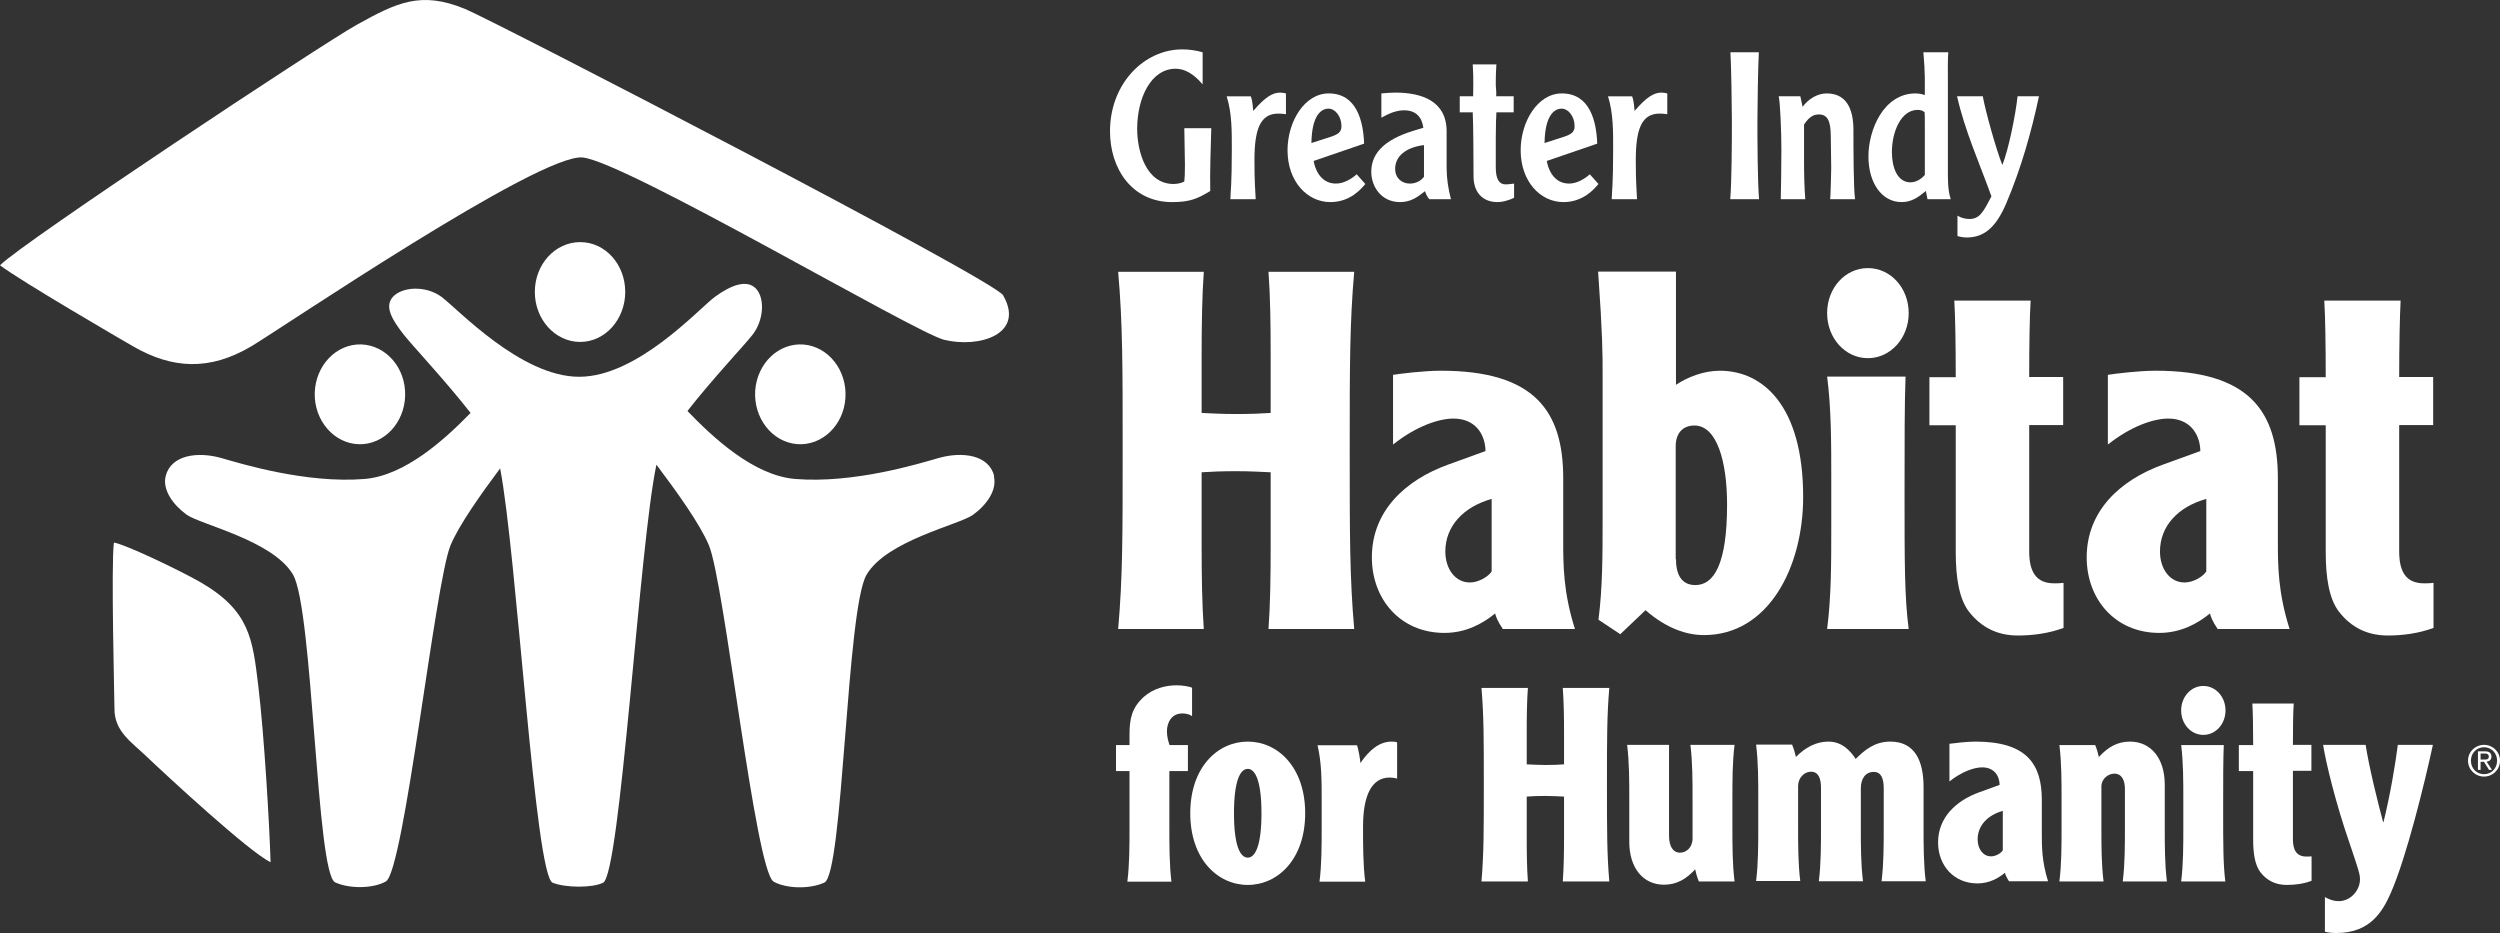 <?xml version="1.0" encoding="UTF-8"?>
<svg id="Layer_1" data-name="Layer 1" xmlns="http://www.w3.org/2000/svg" width="520" height="194.063" viewBox="0 0 520 194.063">
  <rect x="0" y="0" width="520" height="194.063" fill="#333333" stroke="none"/>
  <g>
    <path d="M65.484,82.785c-.356-5.719,3.524-10.673,8.698-11.123,5.174-.405,9.711,3.873,10.067,9.592.375,5.719-3.506,10.673-8.68,11.123-5.174.405-9.674-3.873-10.086-9.592Z" fill="#fff"/>
    <path d="M175.848,82.785c.375-5.719-3.506-10.673-8.68-11.123-5.193-.405-9.674,3.873-10.086,9.592-.356,5.719,3.506,10.673,8.699,11.123,5.174.405,9.692-3.873,10.067-9.592Z" fill="#fff"/>
    <path d="M206.8,99.042c-1.106-4.503-6.73-5.179-11.698-3.738-3.918,1.126-17.547,5.314-29.658,4.323-8.68-.676-17.21-8.692-22.459-14.14,5.249-6.71,12.017-13.87,13.573-15.897,2.25-2.882,2.606-7.43.731-9.502-1.875-2.071-5.212-.81-8.605,1.666-3.337,2.477-16.066,16.617-28.215,16.617s-25.29-14.14-28.627-16.617c-3.393-2.477-8.249-2.072-10.124,0-1.875,2.072,0,4.954,2.25,7.836,1.593,2.072,8.605,9.502,13.91,16.302-5.305,5.449-13.629,13.059-22.065,13.735-12.111.991-25.74-3.198-29.658-4.323-4.968-1.441-10.592-.72-11.698,3.738-.694,2.792,1.462,5.899,4.368,8.016,2.887,2.071,17.866,5.314,22.103,12.429,4.199,7.116,4.855,62.191,8.774,64.038,2.849,1.35,7.855,1.35,10.555-.182,3.787-2.117,10.236-62.19,13.46-69.935,1.8-4.278,6.318-10.628,10.311-15.987,3.468,17.968,7.255,84.797,10.93,86.194,2.775,1.08,8.286,1.08,10.48,0,3.599-1.712,7.555-70.342,11.098-86.96,4.162,5.539,9.055,12.294,10.93,16.797,3.224,7.701,9.655,67.774,13.46,69.935,2.737,1.532,7.705,1.532,10.555.182,3.918-1.847,4.574-56.922,8.774-64.038,4.199-7.115,19.197-10.358,22.103-12.429,2.887-2.072,5.062-5.179,4.368-8.016" fill="#fff"/>
    <path d="M111.245,60.719c0-5.719,4.199-10.358,9.43-10.358s9.374,4.638,9.374,10.358-4.199,10.403-9.374,10.403-9.43-4.638-9.43-10.403Z" fill="#fff"/>
    <path d="M208.675,61.485c4.574,8.016-5.006,10.988-12.317,9.187-6.112-1.531-66.14-36.972-75.157-37.918-8.98-.901-62.972,35.756-68.915,39.269-8.736,5.179-16.479,4.683-24.559.045-2.643-1.531-23.247-13.51-27.727-16.887C4.518,50.542,66.965,9.156,74.22,5.148c8.361-4.638,13.329-7.07,22.515-3.287,6.355,2.657,110.027,56.291,111.939,59.579" fill="#fff"/>
    <path d="M23.734,112.867c2.325.36,13.367,5.629,17.735,8.106,10.517,5.99,11.061,11.934,12.242,21.57,1.256,10.313,2.362,29.497,2.568,36.793-4.406-2.072-21.616-18.014-25.74-21.932-3.168-3.061-6.73-5.223-6.73-9.953,0-1.8-.731-30.171-.112-34.63" fill="#fff"/>
    <path d="M250.387,56.531c-.356,5.089-.45,11.033-.45,17.383v11.979c2.081.09,4.162.225,7.18.225s5.099-.09,7.18-.225v-11.979c0-6.35-.075-12.294-.45-17.383h17.829c-.937,10.718-.937,19.454-.937,37.152s0,26.434.937,37.153h-17.829c.375-5.09.45-11.034.45-17.383v-15.221c-2.081-.09-4.162-.225-7.18-.225s-5.099.09-7.18.225v15.221c0,6.35.094,12.294.45,17.383h-17.81c.937-10.719.937-19.455.937-37.153s0-26.434-.937-37.152h17.81Z" fill="#fff"/>
    <path d="M310.265,103.771c-5.924,1.666-9.636,5.719-9.636,10.943,0,3.648,2.081,6.44,5.099,6.44,1.969,0,3.956-1.351,4.537-2.297v-15.086ZM289.793,77.967c1.294-.225,6.393-.856,9.899-.856,19.535,0,25.459,8.421,25.459,22.381v13.014c0,4.999,0,10.628,2.437,18.329h-14.998c-1.144-1.667-1.518-2.793-1.593-3.243-2.531,2.072-6.037,4.053-10.555,4.053-9.149,0-15.092-6.98-15.092-15.716,0-9.592,6.88-16.032,15.823-19.274l7.817-2.837c-.075-3.648-2.231-6.755-6.674-6.755-3.018,0-7.761,1.576-12.56,5.404v-14.591l.037.09Z" fill="#fff"/>
    <path d="M348.603,116.29c0,3.017,1.012,5.404,4.031,5.404,3.881,0,6.599-4.368,6.599-16.752,0-8.872-2.081-16.437-6.805-16.437-2.531,0-3.881,1.756-3.881,4.278v23.552l.056-.045ZM348.603,56.531v23.507c2.362-1.576,5.737-2.927,9.13-2.927,8.961,0,17.323,7.295,17.323,26.254,0,14.681-7.255,28.731-20.622,28.731-3.6,0-7.761-1.35-12.167-5.178l-5.249,4.998-4.537-3.016c.863-6.665.863-13.736.863-21.256v-29.902c0-3.873,0-8.106-.937-21.256h16.235l-.038.045Z" fill="#fff"/>
    <path d="M396.352,78.372c-.206,5.404-.206,13.33-.206,24.543,0,14.14,0,21.255.862,27.921h-16.966c.863-6.666.863-13.736.863-21.256v-9.997c0-7.52,0-14.591-.863-21.256h16.31v.045ZM388.516,55.765c4.743,0,8.493,4.143,8.493,9.367s-3.806,9.367-8.493,9.367-8.474-4.143-8.474-9.367,3.749-9.367,8.474-9.367Z" fill="#fff"/>
    <path d="M422.373,62.475c-.206,3.242-.3,9.367-.3,15.942h7.068v9.997h-7.068v26.254c0,4.278,1.444,6.665,5.193,6.665.562,0,1.144,0,1.95-.09v9.368c-3.093,1.125-6.318,1.575-9.505,1.575-4.237,0-7.611-1.667-10.199-4.998-1.987-2.611-2.718-6.98-2.718-12.294v-26.434h-5.474v-9.997h5.474c0-6.575-.094-12.7-.3-15.942h15.879v-.045Z" fill="#fff"/>
    <path d="M458.911,103.771c-5.962,1.666-9.636,5.719-9.636,10.943,0,3.648,2.081,6.44,5.099,6.44,2.006,0,3.956-1.351,4.537-2.297v-15.086ZM438.439,77.967c1.35-.225,6.393-.856,9.899-.856,19.497,0,25.459,8.421,25.459,22.381v13.014c0,4.999,0,10.628,2.437,18.329h-14.96c-1.144-1.667-1.519-2.793-1.594-3.243-2.531,2.072-6.037,4.053-10.555,4.053-9.149,0-15.091-6.98-15.091-15.716,0-9.592,6.88-16.032,15.822-19.274l7.818-2.837c-.075-3.648-2.268-6.755-6.674-6.755-3.018,0-7.761,1.576-12.56,5.404v-14.591.09Z" fill="#fff"/>
    <path d="M499.33,62.475c-.169,3.242-.3,9.367-.3,15.942h7.068v9.997h-7.068v26.254c0,4.278,1.425,6.665,5.193,6.665.563,0,1.125,0,1.95-.09v9.368c-3.093,1.125-6.318,1.575-9.505,1.575-4.237,0-7.63-1.667-10.199-4.998-1.987-2.611-2.718-6.98-2.718-12.294v-26.434h-5.474v-9.997h5.474c0-6.575-.094-12.7-.3-15.942h15.879v-.045Z" fill="#fff"/>
    <path d="M247.912,148.939c-.206-.18-.862-.54-2.006-.54-2.156,0-3.187,1.802-3.187,3.738,0,1.125.338,2.252.544,2.836h3.824v5.405h-3.862v11.483c0,4.053,0,7.881.431,11.528h-9.167c.45-3.601.45-7.43.45-11.528v-11.483h-2.812v-5.405h2.812v-2.207c0-3.333.525-5.585,2.943-7.791,2.025-1.802,4.593-2.431,6.843-2.431,1.218,0,2.568.225,3.224.495v5.9h-.038Z" fill="#fff"/>
    <path d="M256.667,169.159c0,6.8,1.312,9.231,2.868,9.231,1.537,0,2.85-2.432,2.85-9.231s-1.312-9.233-2.85-9.233c-1.556,0-2.868,2.433-2.868,9.233ZM271.478,169.159c0,9.591-5.718,14.906-11.942,14.906s-11.96-5.315-11.96-14.906,5.718-14.906,11.96-14.906,11.942,5.313,11.942,14.906Z" fill="#fff"/>
    <path d="M282.238,154.928c.337.99.656,2.881.731,3.783,1.8-2.656,3.918-4.458,6.487-4.458.581,0,.862.045,1.144.18v7.519c-.563-.18-1.256-.225-1.537-.225-3.881,0-5.549,3.963-5.549,10.178,0,4.053,0,7.881.45,11.483h-9.505c.45-3.601.45-7.43.45-11.483v-5.405c0-4.051,0-7.879-.862-11.483h8.23l-.037-.09Z" fill="#fff"/>
    <path d="M317.802,143.084c-.206,2.748-.244,5.99-.244,9.413v6.485c1.144.045,2.25.135,3.881.135s2.775-.045,3.881-.135v-6.485c0-3.423-.056-6.665-.262-9.413h9.674c-.487,5.81-.487,10.538-.487,20.131s0,14.321.487,20.129h-9.674c.206-2.746.262-5.988.262-9.411v-8.241c-1.106-.045-2.25-.135-3.881-.135s-2.775.045-3.881.135v8.241c0,3.423.038,6.665.244,9.411h-9.655c.487-5.808.487-10.538.487-20.129s0-14.321-.487-20.131h9.655Z" fill="#fff"/>
    <path d="M353.365,183.343c-.375-.855-.619-1.8-.769-2.521-1.875,2.027-3.843,3.198-6.486,3.198-4.368,0-7.218-3.513-7.218-8.916v-8.693c0-4.051,0-7.879-.45-11.483h8.717v18.869c0,2.252.825,3.558,2.287,3.558,1.275,0,2.606-1.037,2.606-2.973v-7.971c0-4.051,0-7.879-.45-11.483h9.186c-.45,3.603-.45,7.431-.45,11.483v5.405c0,4.053,0,7.881.45,11.528h-7.461.038Z" fill="#fff"/>
    <path d="M372.768,154.928c.375.855.619,1.802.787,2.521,1.875-1.937,4.199-3.196,6.73-3.196,2.775,0,4.481,1.757,5.699,3.601,1.837-1.8,3.881-3.601,7.218-3.601,5.024,0,6.899,3.918,6.899,9.456v8.106c0,4.053,0,7.881.45,11.483h-9.186c.45-3.601.45-7.429.45-11.483v-7.836c0-1.982-.487-3.421-2.081-3.421-1.744,0-2.681,1.44-2.681,3.421v7.836c0,4.053,0,7.881.45,11.483h-9.186c.45-3.601.45-7.429.45-11.483v-7.971c0-1.847-.487-3.331-2.081-3.331-1.425,0-2.681,1.305-2.681,2.971v8.286c0,4.053,0,7.881.45,11.483h-9.186c.45-3.601.45-7.429.45-11.483v-5.405c0-4.051,0-7.879-.45-11.483h7.555l-.056.045Z" fill="#fff"/>
    <path d="M416.58,168.664c-3.224.9-5.23,3.106-5.23,5.943,0,1.982,1.144,3.513,2.775,3.513,1.068,0,2.156-.72,2.456-1.262v-8.194ZM405.52,154.703c.731-.09,3.468-.45,5.38-.45,10.573,0,13.798,4.593,13.798,12.113v7.026c0,2.701,0,5.763,1.293,9.906h-8.117c-.6-.9-.806-1.53-.844-1.755-1.387,1.125-3.262,2.207-5.718,2.207-4.968,0-8.192-3.783-8.192-8.511,0-5.18,3.712-8.691,8.567-10.448l4.237-1.532c-.038-1.982-1.219-3.648-3.637-3.648-1.631,0-4.199.857-6.805,2.928v-7.881l.038.045Z" fill="#fff"/>
    <path d="M435.777,154.928c.375.855.619,1.802.787,2.521,1.875-2.027,3.824-3.196,6.486-3.196,4.349,0,7.218,3.511,7.218,8.916v8.691c0,4.053,0,7.881.45,11.483h-9.186c.45-3.601.45-7.429.45-11.483v-7.791c0-1.755-.656-3.151-2.193-3.151-1.275,0-2.699,1.035-2.699,2.701v8.241c0,4.053,0,7.881.45,11.483h-9.186c.45-3.601.45-7.429.45-11.483v-5.405c0-4.051,0-7.879-.45-11.483h7.48l-.056-.045Z" fill="#fff"/>
    <path d="M462.548,154.928c-.131,2.926-.131,7.205-.131,13.284,0,7.656,0,11.484.45,15.131h-9.186c.45-3.601.45-7.429.45-11.483v-5.405c0-4.051,0-7.879-.45-11.483h8.867v-.045ZM458.293,142.679c2.568,0,4.612,2.252,4.612,5.09s-2.044,5.088-4.612,5.088-4.612-2.252-4.612-5.088,2.043-5.09,4.612-5.09Z" fill="#fff"/>
    <path d="M477.096,146.282c-.131,1.757-.169,5.088-.169,8.646h3.843v5.405h-3.843v14.229c0,2.297.787,3.603,2.812,3.603.337,0,.619,0,1.068-.045v5.088c-1.669.632-3.431.857-5.174.857-2.287,0-4.162-.902-5.512-2.701-1.069-1.442-1.462-3.783-1.462-6.666v-14.319h-2.981v-5.405h2.981c0-3.558-.056-6.89-.169-8.646h8.567l.038-.045Z" fill="#fff"/>
    <path d="M492.056,154.928c.656,4.413,2.625,12.384,3.637,16.078h.075c1.425-5.765,2.494-12.249,2.981-16.078h7.293c-1.669,7.746-5.493,23.417-8.755,30.803-1.669,3.781-4.237,8.331-11.267,8.331-.694,0-1.781-.047-2.437-.272v-7.205c.45.27,1.594.855,2.85.855,2.662,0,4.443-2.431,4.443-4.503,0-1.08-.206-1.757-2.231-7.744-2.775-8.016-4.855-16.483-5.437-20.266h8.849Z" fill="#fff"/>
  </g>
  <path d="M516.682,154.928c1.806,0,3.318,1.422,3.318,3.29,0,1.888-1.512,3.311-3.318,3.311s-3.335-1.423-3.335-3.311c0-1.867,1.522-3.29,3.335-3.29M516.682,161.029c1.53,0,2.713-1.209,2.713-2.811,0-1.574-1.183-2.792-2.713-2.792-1.554,0-2.729,1.218-2.729,2.792,0,1.602,1.175,2.811,2.729,2.811M515.962,160.131h-.551v-3.853h1.466c.9,0,1.344.365,1.344,1.097,0,.693-.454.986-1.005,1.057l1.112,1.699h-.614l-1.041-1.68h-.711v1.68ZM515.962,157.989h.907c.605,0,.801-.215.801-.651,0-.382-.285-.596-.677-.596h-1.032v1.247Z" fill="#fff"/>
  <g>
    <g>
      <path d="M250.147,17.548c-1.883-2.227-3.768-3.254-5.608-3.254-5.138,0-8.006,6.08-8.006,12.502,0,4.58,1.799,11.473,7.578,11.473.685,0,1.627-.171,2.226-.513.086-1.114.129-1.37.129-3.511,0-1.199-.129-6.507-.129-7.578h5.609c-.129,3.554-.299,9.762-.214,13.058-2.526,1.541-4.153,2.312-7.921,2.312-8.349,0-12.929-6.936-12.929-14.728,0-9.932,7.107-17.039,15.027-17.039,1.455,0,2.868.214,4.238.599v6.679Z" fill="#fff"/>
      <path d="M260.158,20.03c.384.9.47,2.569.513,3.041,2.526-2.912,4.024-3.81,5.609-3.81.343,0,.899.085,1.198.171v4.325c-.513-.086-1.07-.129-1.584-.129-3.682,0-4.967,3.083-4.967,9.676,0,4.666.172,6.208.257,8.134h-5.265c.043-1.712.3-2.954.3-10.404,0-3.638.043-7.492-1.07-11.003h5.01Z" fill="#fff"/>
    </g>
    <g>
      <path d="M273.244,33.473c.172,1.242,1.199,4.71,4.624,4.71,1.712,0,3.296-1.029,4.324-1.927l1.799,2.012c-.728.857-3.04,3.768-7.278,3.768-4.838,0-8.905-4.324-8.905-10.788,0-5.909,3.511-11.817,8.563-11.817,5.822,0,7.193,5.738,7.364,10.447l-10.49,3.596ZM276.499,28.551c1.926-.6,2.525-1.114,2.525-2.313,0-2.012-1.284-3.638-2.697-3.638-1.541,0-3.468,1.413-3.553,7.149l3.725-1.198Z" fill="#fff"/>
      <path d="M297.3,41.437c-.428-.471-.728-1.113-.9-1.669-1.413,1.113-2.868,2.269-5.179,2.269-3.939,0-5.994-3.253-5.994-6.293,0-6.123,6.936-8.049,10.831-9.163-.3-2.269-1.584-3.639-4.024-3.639-2.012,0-3.81,1.07-4.709,1.542v-5.053c.899-.086,2.098-.171,2.911-.171,5.48,0,10.661,1.755,10.661,8.048v7.578c0,2.227.342,4.41.9,6.551h-4.495ZM296.186,30.177c-3.81.471-5.994,2.354-5.994,4.923,0,2.013,1.456,3.084,3.041,3.084,1.241,0,2.312-.557,2.954-1.413v-6.593Z" fill="#fff"/>
      <path d="M314.847,23.37h-3.597c-.043.856-.128,2.483-.128,5.437v5.993c0,2.612.77,3.554,2.097,3.554.299,0,1.285-.086,1.712-.17v2.953c-1.413.685-2.654.899-3.425.899-3.382,0-5.009-2.312-5.009-5.351,0-2.098-.043-11.474-.171-13.315h-2.698v-3.34h2.783c0-.556.129-3.895-.085-6.635h4.923c-.043.942-.128,1.755-.128,4.281,0,.471.171,1.499.085,2.354h3.64v3.34Z" fill="#fff"/>
      <path d="M321.735,33.473c.172,1.242,1.199,4.71,4.624,4.71,1.712,0,3.296-1.029,4.324-1.927l1.798,2.012c-.728.857-3.04,3.768-7.278,3.768-4.838,0-8.905-4.324-8.905-10.788,0-5.909,3.511-11.817,8.563-11.817,5.822,0,7.193,5.738,7.364,10.447l-10.49,3.596ZM324.99,28.551c1.926-.6,2.525-1.114,2.525-2.313,0-2.012-1.284-3.638-2.697-3.638-1.541,0-3.468,1.413-3.553,7.149l3.725-1.198Z" fill="#fff"/>
    </g>
    <g>
      <path d="M339.475,20.03c.385.9.471,2.569.514,3.041,2.526-2.912,4.024-3.81,5.609-3.81.342,0,.899.085,1.198.171v4.325c-.513-.086-1.07-.129-1.584-.129-3.683,0-4.967,3.083-4.967,9.676,0,4.666.172,6.208.258,8.134h-5.267c.043-1.712.3-2.954.3-10.404,0-3.638.043-7.492-1.07-11.003h5.009Z" fill="#fff"/>
      <path d="M365.84,10.868c-.17,2.996-.299,11.474-.299,14.557,0,3.895.043,12.501.342,16.012h-5.993c.3-3.511.341-12.116.341-16.012,0-3.082-.128-11.56-.3-14.557h5.908Z" fill="#fff"/>
    </g>
    <g>
      <path d="M374.469,20.03l.472,2.184c1.241-1.67,3.124-2.783,5.009-2.783,3.853,0,5.566,2.826,5.566,7.664,0,3.04,0,12.287.342,14.342h-5.18c.086-.685.214-5.694.214-6.507,0-.942-.086-5.052-.086-6.422,0-3.425-.685-4.709-2.525-4.709-1.499,0-2.355,1.112-3.04,2.097v7.364c0,2.74.043,5.48.257,8.177h-5.095c.043-2.141.128-6.893.128-10.318,0-3.853-.257-9.804-.556-11.089h4.495Z" fill="#fff"/>
      <path d="M405.246,10.868c-.129,1.499-.086,3.725-.086,5.865v18.409c0,2.184-.043,4.368.599,6.294h-4.838l-.343-1.712c-1.584,1.327-2.996,2.312-5.052,2.312-4.067,0-6.893-3.938-6.893-9.504,0-5.48,3.125-13.101,9.805-13.101.556,0,1.37.129,1.926.343v-3.682c0-1.113-.129-3.296-.3-5.223h5.18ZM400.365,26.752c0-2.269,0-2.953-.043-3.382-.3-.343-.813-.514-1.456-.514-3.425,0-5.351,4.495-5.351,8.777,0,3.167,1.114,6.293,3.853,6.293,1.112,0,2.183-.599,2.997-1.541v-9.633Z" fill="#fff"/>
    </g>
    <path d="M412.42,20.03c.557,3.084,2.74,10.96,4.068,14.3,1.327-3.34,2.74-10.404,3.167-14.3h4.452c-1.627,7.621-3.768,15.113-6.807,22.264-2.311,5.437-4.923,7.106-8.306,7.106-.427,0-1.112-.086-1.84-.299v-4.239c.856.513,1.713.685,2.441.685,2.14,0,2.868-1.327,4.623-4.709-2.483-6.893-5.523-13.614-7.149-20.808h5.351Z" fill="#fff"/>
  </g>
</svg>
